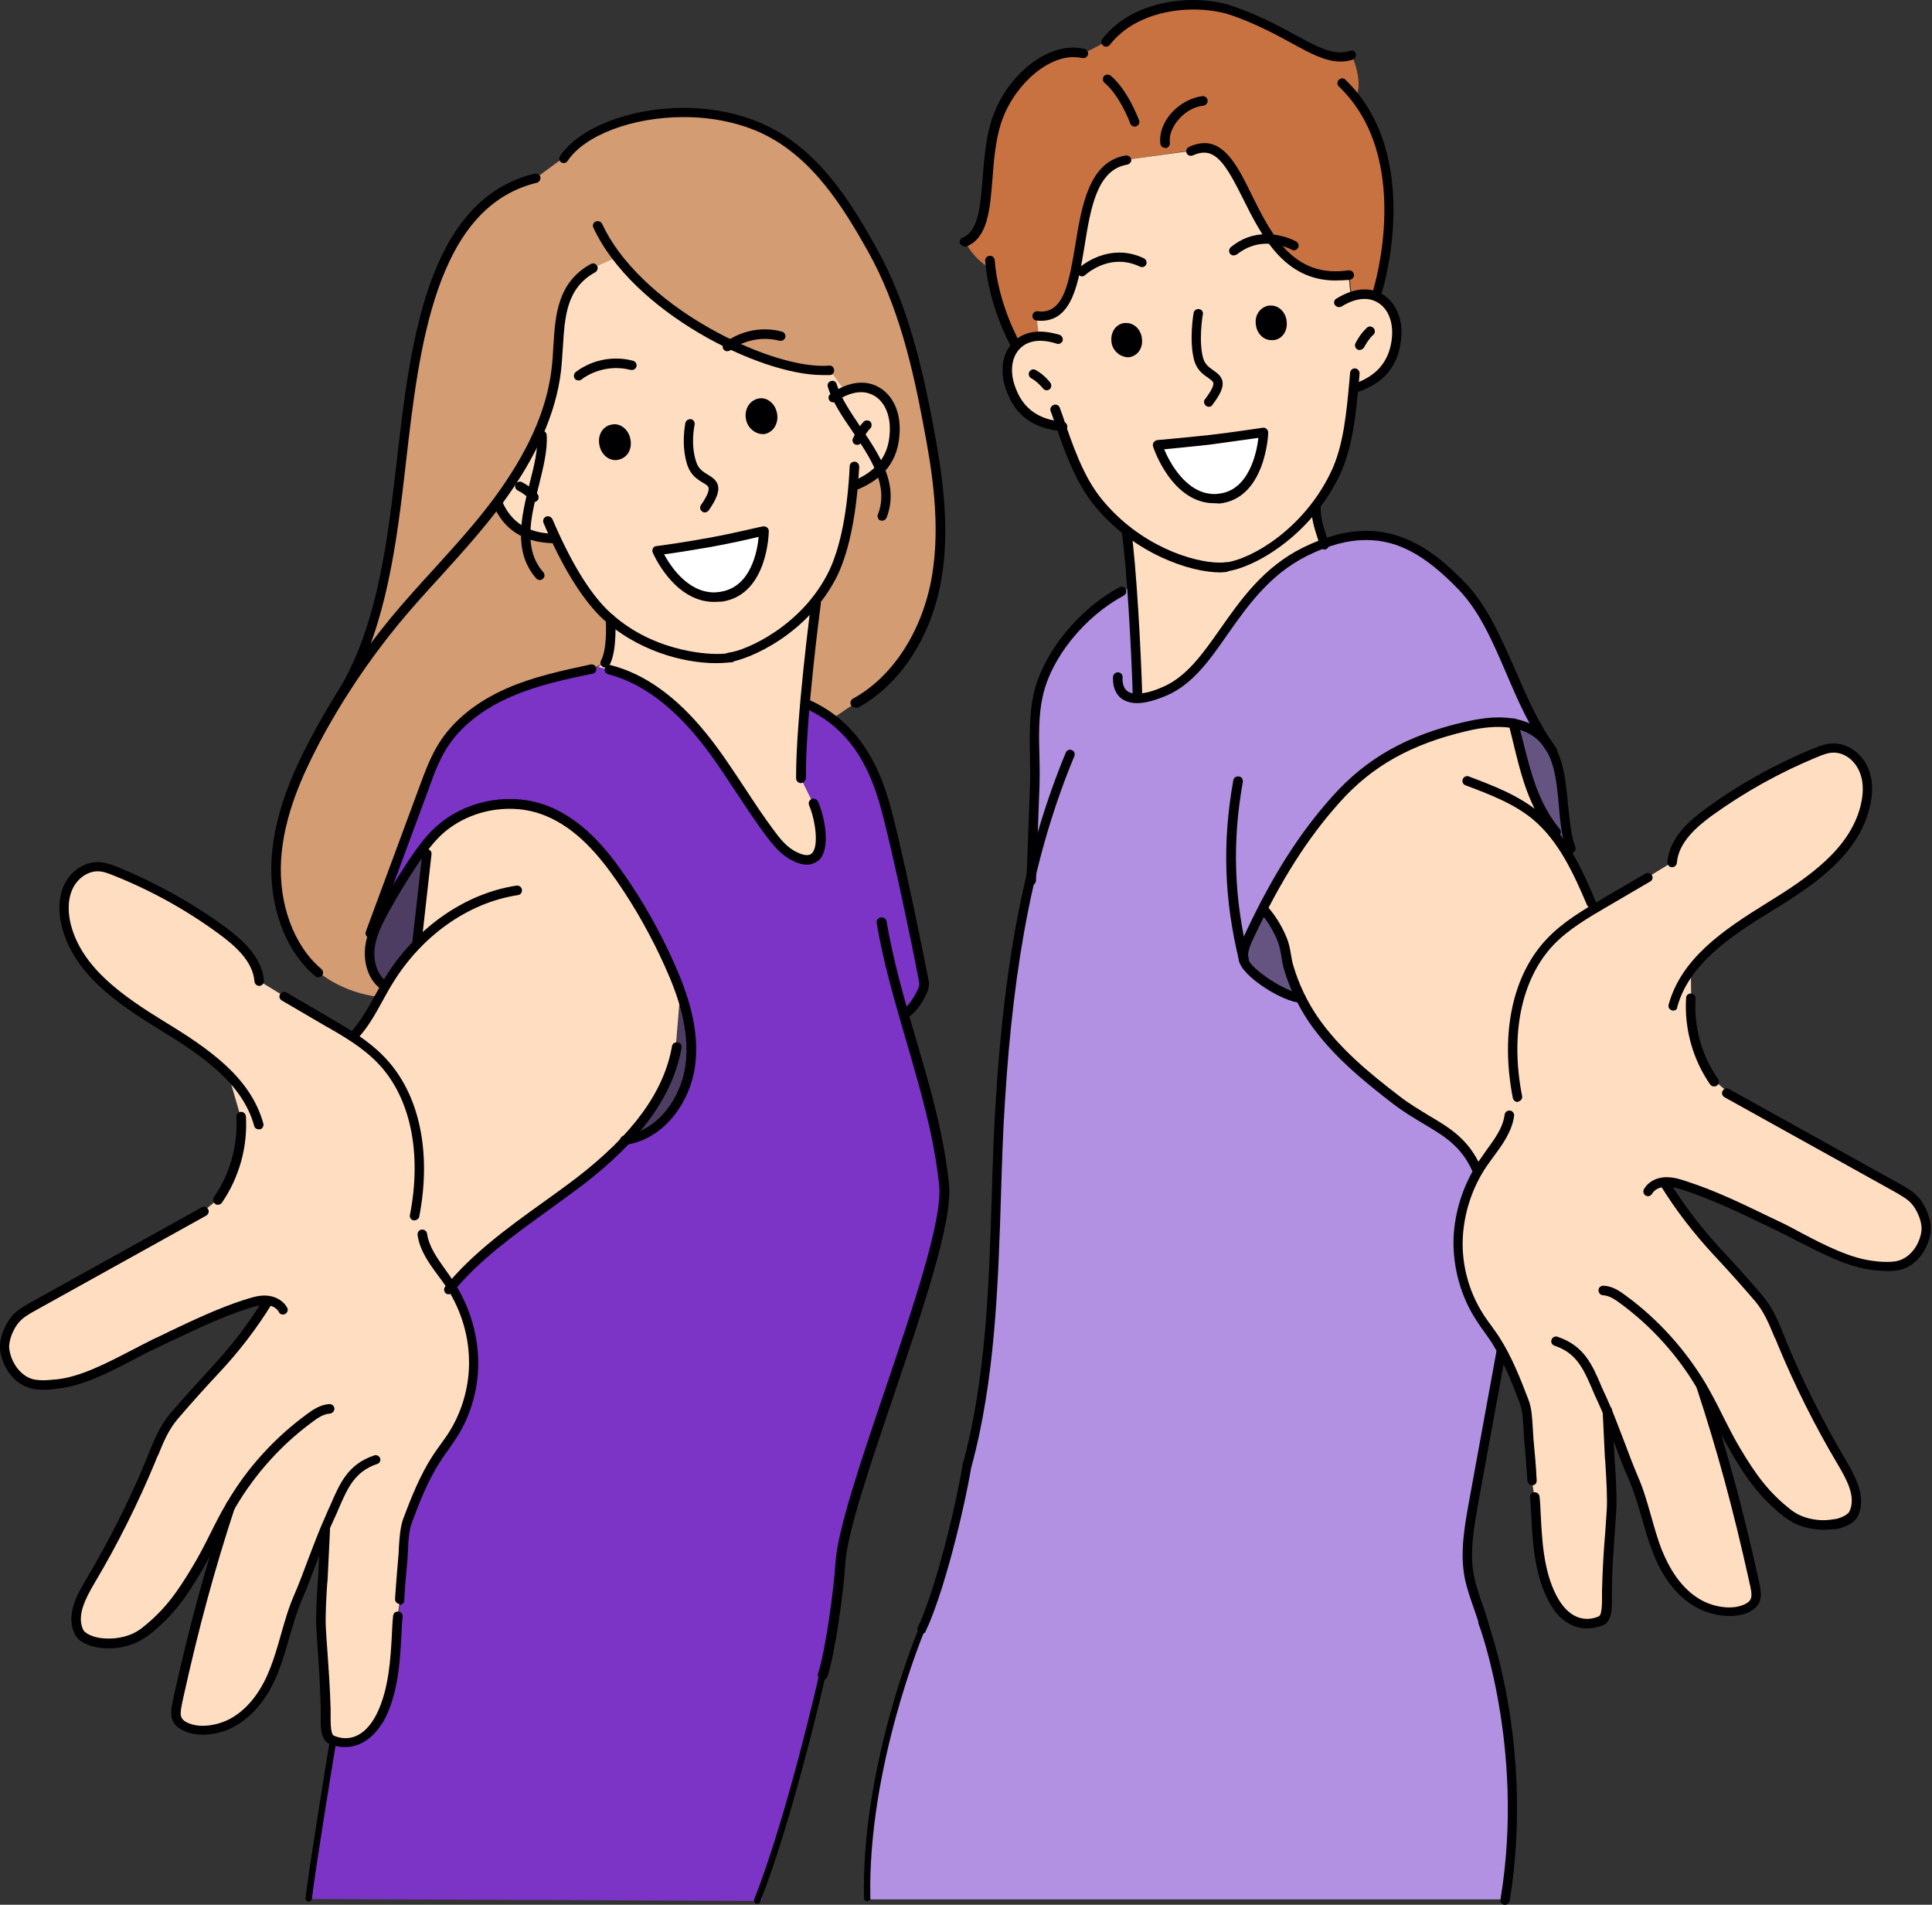 <?xml version="1.0" encoding="utf-8"?>
<!-- Generator: Adobe Illustrator 26.5.0, SVG Export Plug-In . SVG Version: 6.00 Build 0)  -->
<svg version="1.1" id="圖層_1" xmlns="http://www.w3.org/2000/svg" xmlns:xlink="http://www.w3.org/1999/xlink" x="0px" y="0px"
	 viewBox="0 0 608.9 600.3" style="enable-background:new 0 0 608.9 600.3;" xml:space="preserve">
<rect x="0" y="0" width="608.9" height="600.3" fill="#333333" stroke="none"/>
<style type="text/css">
	.st0{fill:#D39C72;}
	.st1{fill:#C97241;}
	.st2{fill:#4D3D63;}
	.st3{fill:#FFFFFF;}
	.st4{fill:#655482;}
	.st5{fill:#FFDDC1;}
	.st6{fill:#B291E2;}
	.st7{fill:#7B34C6;}
	.st8{fill:#000002;}
	.st9{fill-rule:evenodd;clip-rule:evenodd;fill:#000002;}
</style>
<g>
	<g>
		<g id="XMLID_00000155130704861324533210000004002476319962294182_">
			<g>
				<g>
					<path class="st0" d="M116.8,293.7l0.9,0.3c-0.5,1.5-0.9,3-1.1,4.6c-0.5,4.2,0.6,8.8,3.8,11.5l1.2,0.5c-0.7,1.2-1.4,2.4-2,3.6
						c-11.8-1.3-19.2-7.8-19.2-7.8c-9.8-8.2-14-22.6-13.2-35.8c0.8-13.2,6-25.5,11.9-36.8c2.5-4.8,5.2-9.5,8-14
						c0.2-0.4,0.5-0.8,0.7-1.2c5-8,10.5-15.6,16.5-22.8c10.5-12.7,22.3-24.1,32.2-37.4l0.4,0.3c3.9,8.8,11.1,10.8,17.4,11l0.7-0.3
						c3.8,8.2,9.1,17.6,15.2,23.8c0.7,0.7,1.4,1.3,2.1,1.9l0,0c0,0,0.7,9.5-1.7,13.8l-2.5,1.1l-1.6,0.8c-8.9,1.9-17.8,3.8-26.1,7.4
						c-8.3,3.6-16.1,9.1-20.9,16.8c-2.4,3.9-4.1,8.3-5.7,12.6C128.2,263,122.5,278.3,116.8,293.7z"/>
				</g>
				<g>
					<path class="st1" d="M427.1,30.7c18.8,23.9,7.2,60.7,7.2,60.7l-1.2,1.8c-2-0.7-4.5-0.6-7.1,0.2l-0.7-7
						c-11.9,1.8-19.2-3.8-24.6-11.3c-9.7-13.6-12.8-33.6-25.3-27.7l-20.4,3c-20.9,3.4-8.6,51.2-28,49.2l0.7,6.4
						c-3,0.1-5.4,1.1-7.1,2.7l-0.7-0.5c0,0-6-10.7-7.6-23.6c-5.1-2.4-8.2-8.4-8.2-8.4c9.3-3.9,5.5-22.3,9.7-36.9s17.7-25,27.8-22.5
						l7.1-3.7c9.8-12.5,29.2-13.5,39.6-9.8c19.6,6.8,28.1,17.1,37.8,14C426,17.4,430.1,26.6,427.1,30.7z"/>
				</g>
				<g>
					<path class="st0" d="M175.2,116.8c-1.9,15.2-9.7,29.3-18.3,41c-0.2,0.2-0.3,0.4-0.5,0.6c-9.9,13.3-21.7,24.7-32.2,37.4
						c-5.9,7.2-11.4,14.8-16.5,22.8c11.9-19.6,15.4-44.4,18.2-68.4c4.4-37.7,8.3-85.8,43-94.1l8.7-6.4c8.8-13.4,40.8-19.7,63-9.2
						c16,7.6,25.8,23,34.2,38c9.4,16.9,14,36.1,17.6,55c3,16,5.4,32.4,2.7,48.5c-2.7,16-11.3,31.8-25.6,39.6l-7.3,5
						c-2.3-1.7-4.8-3.2-7.7-4.5l-0.9-0.1c1.4-16.1,3.5-31.9,3.5-31.9l-0.4-0.3c2.3-2.8,4.3-5.9,6-9.4c3.7-7.9,5.4-18.4,6.2-27.5h0.5
						c5.8-2.3,11.9-6.7,12.5-16.3c0.9-10.1-6.2-17.5-15.8-13.4l-4.8-6.6c-7.6,0.7-19.2-2.4-31.2-8.1c-13.3-6.4-26.9-16-35.7-27.4
						l-7.7,3.4C174.6,91.3,176.7,104.4,175.2,116.8z"/>
				</g>
				<g>
					<path class="st2" d="M134.7,265.7v3.3c-1.1,9.5-2.1,19-3.2,28.5c-3.5,3.6-6.6,7.6-9.2,12c-0.2,0.4-0.5,0.8-0.7,1.2l-1.2-0.5
						c-3.2-2.7-4.3-7.4-3.8-11.5c0.2-1.6,0.6-3.1,1.1-4.6c0.9-2.5,2.1-4.8,3.4-7.2c2.8-5.2,5.9-10.2,9.2-15.1
						C131.7,269.7,133.1,267.6,134.7,265.7z"/>
				</g>
				<g>
					<path class="st2" d="M214.6,313.2c2.6,7.5,4,15.3,2.9,23.1c-1.6,10.9-9.5,21.5-20.4,23.1c7.9-8.4,14.1-18.2,16.1-29.4
						L214.6,313.2z"/>
				</g>
				<g>
					<path class="st3" d="M223.7,170.9c8.6-1.5,17.1-3.7,17.1-3.7c0,0.1,0,18.7-13.4,20.7s-20.3-14.5-20.3-14.5
						S215.1,172.5,223.7,170.9z"/>
				</g>
				<g>
					<path class="st3" d="M398.2,136.3c0,0-0.8,19.6-14.2,20.8c-13.4,1.3-19.3-16.8-19.3-16.8s8.1-0.7,16.4-1.6
						C389.5,137.6,398.2,136.3,398.2,136.3z"/>
				</g>
				<g>
					<path class="st4" d="M409.9,314.5L409.9,314.5c-4.6,0-17.6-8.1-18.1-12.2c-0.3-2.6,0.9-5.2,2-7.5c1.3-2.7,2.6-5.4,3.9-8
						l0.8,0.4c2.3,2.7,4.1,5.8,5.5,9.1c1.2,3,1.2,5.9,2.1,9C407.2,308.4,408.4,311.5,409.9,314.5z"/>
				</g>
				<g>
					<path class="st4" d="M495.1,267.5l-1.7,0.5c-1.2-1.8-2.4-3.6-3.7-5.2l0.5-0.5c-8.4-10.2-10.2-22.6-13.4-34.4
						c3.4,0.6,6.5,1.8,9.1,4.2c0.3,0.3,0.6,0.6,0.8,0.9c0.8,1.2,1.6,2.5,2.5,3.6C493.6,245.4,491.9,258.5,495.1,267.5z"/>
				</g>
				<g>
					<path class="st5" d="M142.4,405.2c4.3,6.8,6.8,14.7,7.1,22.8c0.3,8.5-2,17-6.5,24.1c-1.7,2.7-3.7,5.2-5.4,7.9
						c-3.7,5.8-6.5,12.8-8.9,19.1c-1.3,3.6-1.2,8.4-1.6,12.2c-0.4,4.2-0.8,8.5-1,12.7l-0.8,5.3c-0.5,4.4-0.4,11.5-1.5,18.7
						c-0.7,4.3-1.8,8.7-3.8,12.7c-5.3,10.6-13,8.6-15.4,7.5c-2.5-1.1-1.8-7.1-1.8-9.6c-0.2-9.8-0.8-15.6-1.5-25.4
						c-0.3-4.1,0.3-12.5,0.5-16.7c0.3-4.8,0.5-9.6,0.8-14.4c-2.9,6.9-5.2,14.1-8.3,21c-3.3,7.5-4.6,15.5-7.6,23.2
						c-2.7,6.7-7,13.1-13.3,16.5c-4,2.1-9.9,3.3-14.3,1.5c-4.6-1.9-3.7-4.9-2.7-9.6c4.8-21.5,9.6-39.6,16.5-60.5
						C69,480.8,66,487.9,62,494.5c-4.6,7.7-8.8,13.9-16.4,19.8c-7.6,5.9-19,3.8-20.8-0.1c-2.4-5.2,0.8-11.1,3.7-16
						c7.2-12.1,13.5-24.7,18.9-37.7c2.2-5.3,3.7-10,7.5-14.3c4.3-4.9,8.5-9.7,13-14.5c6.2-6.6,11.7-13.9,16.5-21.6v-0.4
						c-0.2,0-0.3,0-0.5,0c-2.2-0.1-4.3,0.6-6.4,1.3c-9.8,3.2-19.1,8-28.5,12.3c-9.3,4.3-20.4,11.6-30.7,12.7c-2.7,0.3-5.4,0.6-8-0.1
						c-4.9-1.2-8.3-6.3-8.8-11.1c-0.3-3,1.5-7.1,3.4-9.3c1.5-1.7,3.5-2.8,5.4-3.9c18-10,36-20,54-30l4.2-3.5
						c5.3-7.6,7.9-17,7.3-26.3L72,338.7c-6-6.2-13.7-11.1-21.1-15.6c-12.7-7.8-26.5-17-30.1-31.5c-1-3.9-1.1-8.3,0.6-12
						s5.4-6.6,9.5-6.5c2,0.1,3.8,0.8,5.6,1.5c11.8,4.8,23.1,11.1,33.4,18.6c5.5,4,11.2,9.2,11.7,15.9l7.7,4.7
						c4.5,2.6,9,5.3,13.5,7.9c2.8,1.6,5.5,3.2,8.2,5l0.4-0.6c3.3-3.5,5.6-7.8,7.9-12c0.7-1.2,1.3-2.4,2-3.6c0.2-0.4,0.5-0.8,0.7-1.2
						c2.6-4.3,5.7-8.3,9.2-12c1.1-9.5,2.1-19,3.2-28.5v-3.3c0.9-1.1,1.9-2.2,2.9-3.2c9-8.7,23.1-11.5,34.7-6.9
						c10,3.9,17.4,12.5,23.5,21.3c5.9,8.6,11,17.7,15.3,27.2c1.3,2.9,2.6,6,3.6,9.1l-1.4,16.8c-1.9,11.3-8.1,21-16.1,29.4
						c-4.5,4.8-9.5,9.1-14.6,13C168.8,382.9,153.5,392,142.4,405.2z"/>
				</g>
				<g>
					<path class="st5" d="M465.9,368.7l-0.5-0.3c-5.3-11.9-14.9-13.6-25.2-21.6c-9.7-7.5-19.5-15.5-26.5-25.8
						c-1.4-2.1-2.7-4.3-3.8-6.6c-1.5-3-2.7-6.1-3.7-9.4c-0.9-3.1-0.9-6-2.1-9c-1.3-3.3-3.2-6.3-5.5-9.1l-0.8-0.4
						c6.4-12.5,13.7-24.1,23.2-34.7c11.2-12.6,24.4-19.2,41-23.1c4.8-1.1,10-1.8,14.8-1c3.2,11.8,5,24.1,13.4,34.4l-0.5,0.5
						c1.3,1.7,2.6,3.4,3.7,5.2c3.3,5.2,5.8,11,8.2,16.7l1,1.7c1.1-0.7,2.2-1.3,3.3-1.9c4.5-2.6,9-5.3,13.5-7.9l7.7-4.7
						c0.5-6.8,6.2-11.9,11.7-16c10.3-7.5,21.6-13.8,33.4-18.6c1.8-0.7,3.7-1.5,5.7-1.5c4.1-0.1,7.8,2.8,9.5,6.5s1.5,8,0.6,12
						c-3.6,14.4-17.4,23.7-30.1,31.5c-9.1,5.6-18.8,11.8-25,20.2l0.1,8.5c-0.6,9.3,2,18.7,7.3,26.3l4.2,3.5c18,10,36,20,54,30.1
						c1.9,1.1,3.9,2.2,5.4,3.8c2,2.2,3.7,6.4,3.4,9.3c-0.4,4.9-3.8,9.9-8.8,11.1c-2.6,0.6-5.4,0.4-8,0.1
						c-10.2-1.1-21.4-8.4-30.7-12.7c-9.3-4.4-18.7-9.2-28.5-12.3c-2.1-0.7-4.2-1.4-6.4-1.3c-0.2,0-0.3,0-0.5,0v0.4
						c4.8,7.7,10.3,15,16.5,21.6c4.4,4.8,8.7,9.5,13,14.5c3.7,4.3,5.3,9,7.5,14.3c5.4,13,11.7,25.6,18.9,37.7
						c2.9,4.9,6.1,10.8,3.7,16c-1.8,3.8-13.2,6-20.8,0.1s-11.8-12.1-16.4-19.8c-3.9-6.6-7-13.7-10.9-20.3
						c6.9,20.9,11.7,39,16.5,60.5c1,4.7,1.9,7.7-2.7,9.6c-4.3,1.8-10.3,0.7-14.3-1.5c-6.4-3.4-10.7-9.8-13.3-16.5
						c-3-7.7-4.3-15.7-7.6-23.2c-3-6.9-5.4-14.1-8.3-21c0.3,4.8,0.5,9.6,0.8,14.4c0.2,4.2,0.8,12.6,0.6,16.7
						c-0.6,9.8-1.2,15.6-1.5,25.4c-0.1,2.5,0.6,8.5-1.8,9.6c-2.5,1.1-10.1,3.1-15.4-7.5s-4.5-24.4-5.3-31.4l-0.8-5.3
						c-0.3-4.2-0.6-8.5-1-12.7c-0.4-3.8-0.2-8.6-1.6-12.2c-2-5.3-4.3-11-7.1-16.1c-0.6-1-1.2-2.1-1.8-3c-1.7-2.7-3.7-5.2-5.5-7.9
						c-4.5-7.2-6.8-15.7-6.5-24.1C459.6,382.9,461.9,375.3,465.9,368.7z"/>
				</g>
				<g>
					<path class="st5" d="M386.3,178.8c6.9-0.8,19.2-7.3,28.3-19.2l0.2,0.1c0.1,3.4,0.3,4.7,2.5,11.6c-2,0.7-4,1.6-6.1,2.6
						c-22.8,11.3-27.5,36.7-44,43.8c-3.8,1.7-6.7,2.3-8.8,2.3v-1c-0.2-8.4-0.9-22.1-1.7-33.9c-0.5-7.3-1.1-13.9-1.8-18.1
						C366.4,176.1,379.4,179.5,386.3,178.8z"/>
				</g>
				<g>
					<path class="st5" d="M190.7,208.9c2.4-4.3,1.7-13.8,1.7-13.8l0,0c13.9,11.9,31.9,13.2,37.9,12c5.2-0.8,17.5-6.2,26.5-17.3
						l0.4,0.3c0,0-2.1,15.8-3.5,31.9c-0.7,8.4-1.3,17-1.2,23.4l3.9,7.9c2.6,5.7,5.3,22-5.8,16.8c-3.3-1.5-5.6-4.4-7.8-7.3
						c-7.4-9.9-13.4-20.7-21.1-30.3c-7.7-9.6-17.5-18.1-29.5-21.2l-3.8-1.1L190.7,208.9z"/>
				</g>
				<g>
					<path class="st5" d="M156.9,157.7c8.6-11.7,16.4-25.7,18.3-41c1.5-12.3-0.6-25.5,11.6-32.3l7.7-3.4c8.8,11.4,22.4,21,35.7,27.4
						c11.9,5.7,23.6,8.8,31.2,8.1l4.8,6.6c9.6-4.1,16.6,3.3,15.8,13.4c-0.6,9.6-6.7,14-12.5,16.3H269c-0.8,9-2.5,19.6-6.2,27.5
						c-1.7,3.5-3.8,6.7-6,9.4c-9,11.1-21.4,16.5-26.5,17.3c-5.9,1.2-24-0.1-37.9-12c-0.7-0.6-1.4-1.3-2.1-1.9
						c-6.2-6.2-11.4-15.5-15.2-23.8l-0.7,0.3c-6.3-0.2-13.5-2.2-17.4-11l-0.4-0.3C156.6,158.2,156.8,158,156.9,157.7z M240.7,167.3
						c0,0-8.5,2.1-17.1,3.7c-8.6,1.5-16.6,2.6-16.6,2.6s6.9,16.5,20.3,14.5C240.7,186,240.7,167.4,240.7,167.3z"/>
				</g>
				<g>
					<path class="st5" d="M433,93.3c5,1.6,7.9,7.4,6.9,14.1c-1.1,9.2-7.2,13.1-13,15h-0.4c-0.8,9.3-2,19.2-5.8,27.1
						c-1.8,3.7-3.9,7-6.2,10c-9.1,11.9-21.4,18.4-28.3,19.2c-6.9,0.7-19.9-2.7-31.4-11.7c-3.1-2.4-6-5.3-8.8-8.6
						c-5.4-6.6-8.8-15.6-11.8-24.1c-5.9-0.6-12.6-3-15.7-11.5c-2.2-5.5-1.4-11,1.8-14.1c1.7-1.7,4.1-2.7,7.1-2.7l-0.7-6.4
						c19.4,2.1,7.1-45.7,28-49.2l20.4-2.8c12.5-5.9,15.6,14.1,25.3,27.7c5.3,7.5,12.6,13,24.6,11.3l0.7,7
						C428.6,92.6,431,92.6,433,93.3z M384,157.1c13.3-1.3,14.2-20.8,14.2-20.8s-8.6,1.3-17,2.3s-16.4,1.6-16.4,1.6
						S370.7,158.4,384,157.1z"/>
				</g>
				<path class="st6" d="M460.6,184.7c-11.4-11.8-24-20.4-43.3-13.4c-2,0.7-4,1.6-6.1,2.6c-22.8,11.3-27.5,36.7-44,43.8
					c-3.8,1.7-6.7,2.3-8.8,2.3v-1c-0.2-8.4-0.9-22.1-1.7-33.9l-3.2,1.2c-11.9,6.4-23.4,19.4-26.4,32.9c-1.9,8.9-0.7,19.6-1.1,28.7
					c-0.4,9.5-0.7,19-1,28.5c-5.5,23.3-8.2,47.2-9.7,71.1c-2.2,36.1-2.8,71.6-5.2,88.3c-2.2,15.3-6.6,36.8-7.8,41.1
					c-4.9,17.3-6.3,25.3-11.9,37.1c-0.2,0.4-0.4,0.9-0.6,1.3l-0.9,0.5c0,0-20.8,62.3-14.5,82.8h200.8c0,0,6.3-45.2-8.5-91
					c-0.6-1.8-1.3-3.6-2.2-5.2c-0.6-1.8-1.1-3.6-1.5-5.5c-1.4-7.6-0.1-15.3,1.3-22.9c2.9-16.1,5.9-32.1,8.8-48.2l0.1-0.1
					c-0.6-1-1.2-2.1-1.8-3c-1.7-2.7-3.7-5.2-5.5-7.9c-4.5-7.2-6.8-15.7-6.5-24.1c0.2-7.7,2.5-15.3,6.5-21.8l-0.5-0.3
					c-5.3-11.9-14.9-13.6-25.2-21.6c-9.7-7.5-19.5-15.5-26.5-25.8c-1.4-2.1-2.7-4.3-3.8-6.6l0,0c-4.6,0-17.6-8.1-18-12.3
					c-0.3-2.6,0.9-5.2,2-7.5c1.3-2.7,2.6-5.4,3.9-8c6.4-12.5,13.7-24.1,23.2-34.7c11.2-12.6,24.4-19.2,41-23.1
					c4.8-1.1,10-1.8,14.8-1c3.4,0.6,6.5,1.8,9.1,4.2c0.3,0.3,0.6,0.6,0.8,0.9C476.2,216.7,472.3,196.7,460.6,184.7z"/>
			</g>
		</g>
		<path class="st7" d="M297.5,373.4c-1.9-18.5-7.6-36-12.7-53.8l0.5-0.1c0,0,2.9-1.3,5.6-7.5c0.3-0.8,0.5-1.6,0.3-2.5
			c-1.1-6.4-8.9-44.7-12.7-57.4c-3-10-7.8-19.2-16.3-25.6c-2.3-1.7-4.8-3.2-7.7-4.5l-0.9-0.1c-0.7,8.4-1.3,17-1.2,23.4l3.9,7.9
			c2.6,5.7,5.3,22-5.8,16.8c-3.3-1.5-5.6-4.4-7.8-7.3c-7.4-9.9-13.4-20.7-21.1-30.3c-7.7-9.6-17.5-18.1-29.5-21.2l-3.8-1.1l-1.6,0.8
			c-8.9,1.9-17.8,3.8-26.1,7.4c-8.3,3.6-16.1,9.1-20.9,16.8c-2.4,3.9-4.1,8.3-5.7,12.6c-5.7,15.4-11.4,30.7-17.1,46.1l0.9,0.3
			c0.9-2.5,2.1-4.8,3.4-7.2c2.8-5.2,5.9-10.2,9.2-15.1c1.4-2.1,2.8-4.1,4.4-6c0.9-1.1,1.9-2.2,2.9-3.2c9-8.7,23.1-11.5,34.7-6.9
			c10,3.9,17.4,12.5,23.5,21.3c5.9,8.6,11,17.7,15.3,27.2c1.3,2.9,2.6,6,3.6,9.1c2.6,7.5,4,15.3,2.9,23.1
			c-1.6,10.9-9.5,21.5-20.4,23.1c-4.5,4.8-9.5,9.1-14.6,13c-13.7,10.6-29,19.6-40.1,32.8c4.3,6.8,6.8,14.7,7.1,22.8
			c0.3,8.5-2,17-6.5,24.1c-1.7,2.7-3.7,5.2-5.4,7.9c-3.7,5.8-6.5,12.8-8.9,19.1c-1.3,3.6-1.2,8.4-1.6,12.2c-0.4,4.2-0.8,8.5-1,12.7
			l-0.8,5.3c-0.4,3.5-0.4,8.5-0.9,14.1c-0.2,1.4-0.4,3-0.6,4.7c-2.3,26-18.8,21.3-18.8,21.3l-7.4,49l142.1,0.6l19.6-70.9l3.6-13
			c2.5-7.1,1.6-14.8,2-22.2C266,470.8,299.6,394,297.5,373.4z"/>
	</g>
	<path d="M238.7,600c-0.1,0-0.2,0-0.4-0.1c-0.5-0.2-0.8-0.8-0.6-1.3c10.5-26.6,20.3-70.1,20.4-70.5c0.1-0.5,0.7-0.9,1.2-0.8
		c0.5,0.1,0.9,0.7,0.8,1.2c-0.1,0.4-10,44.1-20.5,70.8C239.5,599.8,239.1,600,238.7,600z"/>
	<path d="M97.3,599.3C97.2,599.3,97.2,599.3,97.3,599.3c-0.7-0.1-1.1-0.6-1-1.1c0.8-7.7,7.3-47.6,7.6-49.3c0.1-0.5,0.6-0.9,1.2-0.8
		c0.5,0.1,0.9,0.6,0.8,1.2c-0.1,0.4-6.8,41.5-7.6,49.1C98.2,598.9,97.8,599.3,97.3,599.3z"/>
	<path d="M273.3,599.2c-0.5,0-1-0.4-1-1c-0.9-41.9,17.2-84.9,17.4-85.3c0.2-0.5,0.8-0.7,1.3-0.5s0.7,0.8,0.5,1.3
		c-0.2,0.4-18.1,43.1-17.2,84.5C274.3,598.8,273.8,599.2,273.3,599.2L273.3,599.2z"/>
	<path class="st8" d="M384.5,180.4c-9,0-26.9-5.6-39.5-21c-6.3-7.6-9.9-18.3-13.1-27.7l-0.8-2.2c-0.1-0.4-0.1-0.8,0.1-1.1
		c0.2-0.4,0.5-0.6,0.9-0.8c0.2-0.1,0.3-0.1,0.5-0.1c0.6,0,1.2,0.4,1.4,1l0.8,2.2c3.1,9.2,6.6,19.6,12.5,26.7
		c11.9,14.6,28.7,19.9,37,19.9c0.7,0,1.4,0,2-0.1c0.1,0,0.1,0,0.2,0c0.8,0,1.4,0.6,1.5,1.3c0,0.4-0.1,0.8-0.3,1.1
		c-0.2,0.3-0.6,0.5-1,0.6C386.1,180.3,385.3,180.4,384.5,180.4z"/>
	<path class="st8" d="M381,128.2c-0.3,0-0.6-0.1-0.9-0.3s-0.5-0.6-0.6-1s0-0.8,0.3-1.1c2.5-3.3,2.7-4.6,2.6-5.1s-0.6-0.9-1.6-1.6
		c-1.5-1-3.5-2.4-4.4-5.4c-1.7-6.1-0.3-14.7-0.2-15.1c0.1-0.7,0.7-1.2,1.5-1.2c0.1,0,0.2,0,0.2,0c0.8,0.1,1.4,0.9,1.2,1.7
		c-0.1,0.3-1.4,8.5,0.1,13.8c0.6,2,1.9,2.9,3.2,3.8c1.2,0.9,2.6,1.8,2.9,3.6c0.3,1.8-0.7,4-3.2,7.3C381.9,128,381.5,128.2,381,128.2
		z"/>
	<path class="st8" d="M382.7,158.6c-13.3,0-19.1-17.2-19.3-17.9c-0.1-0.4-0.1-0.9,0.2-1.3c0.3-0.4,0.7-0.6,1.1-0.7
		c0.1,0,8.1-0.7,16.4-1.6c7.9-0.9,16-2.2,16.9-2.3c0.1,0,0.2,0,0.2,0c0.4,0,0.7,0.1,1,0.4c0.3,0.3,0.5,0.7,0.5,1.2
		c0,0.8-1,20.9-15.5,22.3C383.7,158.6,383.2,158.6,382.7,158.6z M366.9,141.6c1.7,4,6.9,14.1,15.9,14.1l0,0c0.4,0,0.8,0,1.2-0.1
		c9.6-0.9,12.1-13,12.6-17.6c-2.9,0.4-9.2,1.3-15.1,2.1C375.5,140.8,369.6,141.3,366.9,141.6z"/>
	<path class="st8" d="M341,87.1c-0.4,0-0.8-0.2-1.1-0.5c-0.6-0.6-0.5-1.5,0.1-2.1c0.2-0.2,5.4-4.9,12.8-4.9c2.6,0,5.2,0.6,7.7,1.8
		c0.4,0.2,0.6,0.5,0.8,0.9c0.1,0.4,0.1,0.8-0.1,1.1c-0.2,0.5-0.8,0.8-1.3,0.8c-0.2,0-0.4-0.1-0.7-0.2c-2.1-1-4.3-1.5-6.5-1.5
		c-6.1,0-10.5,4-10.7,4.2C341.7,87,341.3,87.1,341,87.1z"/>
	<path class="st8" d="M358.5,220.6c-0.8,0-1.5-0.6-1.5-1.4c-0.4-14.1-1.9-41.3-3.5-51.8c-0.1-0.4,0-0.8,0.3-1.1
		c0.2-0.3,0.6-0.5,1-0.6c0.1,0,0.1,0,0.2,0c0.7,0,1.4,0.5,1.5,1.3c1.6,10.6,3.1,38,3.5,52.2c0,0.4-0.1,0.8-0.4,1.1
		S358.9,220.6,358.5,220.6L358.5,220.6z"/>
	<path class="st8" d="M417.5,173.2c-0.6,0-1.2-0.4-1.4-1c-2.4-7.2-2.7-8.8-2.8-12.5c0-0.8,0.6-1.5,1.4-1.5l0,0
		c0.9,0,1.5,0.6,1.5,1.4c0.1,3.2,0.2,4.5,2.6,11.6c0.3,0.8-0.2,1.6-0.9,1.9C417.8,173.2,417.7,173.2,417.5,173.2z"/>
	<path class="st9" d="M355.7,112.6c-2.7,0-5.1-2.1-5.4-4.8c-0.4-3.1,1.4-5.7,4.1-6c0.2,0,0.4,0,0.6,0c2.5,0,4.6,2.1,4.9,4.9
		C360.3,109.7,358.5,112.3,355.7,112.6C355.8,112.6,355.8,112.6,355.7,112.6L355.7,112.6z"/>
	<path class="st8" d="M334.7,135.9c-8.9-0.8-14.6-4.9-17.4-12.5c-2.3-5.8-1.6-11.7,1.8-15.4c2.2-2.3,5.1-3.5,8.7-3.5
		c1.9,0,4,0.4,6.1,1c0.8,0.3,1.2,1.1,1,1.9c-0.2,0.6-0.8,1-1.4,1c-0.2,0-0.3,0-0.5-0.1c-1.8-0.6-3.6-0.9-5.2-0.9
		c-2.7,0-4.9,0.9-6.5,2.6c-2.6,2.8-3.1,7.5-1.2,12.3c2.4,6.5,7.3,10,14.9,10.6c0.8,0.1,1.4,0.8,1.4,1.6c-0.1,0.8-0.7,1.4-1.5,1.4
		C334.8,135.9,334.7,135.9,334.7,135.9z"/>
	<path class="st8" d="M329.9,123c-0.5,0-0.9-0.2-1.2-0.6c0,0-1.7-2.1-3.7-3.2c-0.7-0.4-1-1.3-0.6-2c0.3-0.5,0.8-0.8,1.3-0.8
		c0.2,0,0.5,0.1,0.7,0.2c2.6,1.4,4.6,3.9,4.6,4c0.5,0.6,0.4,1.6-0.2,2.1C330.5,122.9,330.2,123,329.9,123z"/>
	<path class="st9" d="M400.7,107.2c-2.5,0-4.6-2.1-4.9-4.9c-0.2-1.5,0.1-2.9,0.9-4s1.9-1.8,3.3-2c0.2,0,0.4,0,0.6,0
		c2.5,0,4.6,2.1,4.9,4.9c0.4,3.1-1.4,5.7-4.1,6C401.1,107.2,400.9,107.2,400.7,107.2z"/>
	<path class="st8" d="M427,123.9c-0.6,0-1.2-0.4-1.4-1c-0.1-0.4-0.1-0.8,0.1-1.1c0.2-0.4,0.5-0.6,0.9-0.8c7.2-2.4,11.1-7,12-13.8
		c0.7-5.1-0.8-9.5-4.1-11.7c-1.3-0.8-2.8-1.3-4.4-1.3c-2.3,0-4.7,0.8-7.3,2.4c-0.2,0.1-0.5,0.2-0.8,0.2c-0.5,0-1-0.3-1.3-0.7
		c-0.2-0.3-0.3-0.7-0.2-1.1c0.1-0.4,0.3-0.7,0.7-0.9c3.1-1.9,6.1-2.9,8.9-2.9c2.2,0,4.2,0.6,6,1.8c4.2,2.8,6.3,8.3,5.4,14.5
		c-1,8.1-5.5,13.4-14,16.2C427.3,123.9,427.1,123.9,427,123.9z"/>
	<path class="st8" d="M428.5,110.3c-0.2,0-0.4,0-0.6-0.1c-0.7-0.4-1.1-1.2-0.7-2c0.1-0.3,1.5-3,3.6-4.9c0.3-0.3,0.6-0.4,1-0.4
		s0.8,0.2,1.1,0.5c0.3,0.3,0.4,0.7,0.4,1.1s-0.2,0.8-0.5,1c-1.7,1.6-2.9,4-2.9,4C429.6,109.9,429.1,110.3,428.5,110.3z"/>
	<path class="st8" d="M388.8,80.5c-0.4,0-0.9-0.2-1.1-0.5c-0.5-0.6-0.4-1.6,0.2-2.1c3.3-2.7,7-4.1,11.2-4.1c5.4,0,9.4,2.3,9.4,2.3
		c0.7,0.4,1,1.3,0.6,2c-0.3,0.5-0.8,0.8-1.3,0.8c-0.3,0-0.5-0.1-0.7-0.2c-0.1-0.1-3.5-1.9-7.9-1.9c-3.5,0-6.6,1.2-9.4,3.4
		C389.5,80.3,389.2,80.5,388.8,80.5z"/>
	<path class="st8" d="M386.3,180.3c-0.8,0-1.4-0.6-1.5-1.3c0-0.4,0.1-0.8,0.3-1.1c0.2-0.3,0.6-0.5,1-0.6c8.4-1,24.8-10.7,33.3-28.4
		c4.1-8.4,5-19.3,5.9-29l0.2-2.4c0.1-0.8,0.7-1.4,1.5-1.4h0.1c0.8,0.1,1.4,0.8,1.4,1.6l-0.2,2.3c-0.9,9.9-1.9,21.1-6.2,30
		c-9,18.7-26.6,29-35.7,30.1C386.4,180.3,386.4,180.3,386.3,180.3z"/>
	<path class="st8" d="M304,77.7c-0.6,0-1.1-0.4-1.4-0.9c-0.2-0.4-0.2-0.8,0-1.1c0.1-0.4,0.4-0.7,0.8-0.8c5-2.1,5.6-9.9,6.3-18.9
		c0.5-5.7,0.9-11.6,2.5-17.1c3.8-13.2,15.4-23.9,26-23.9c1.2,0,2.5,0.2,3.6,0.4c0.4,0.1,0.7,0.3,0.9,0.7c0.2,0.3,0.3,0.7,0.2,1.1
		c-0.2,0.7-0.8,1.1-1.4,1.1c-0.1,0-0.3,0-0.4,0c-0.9-0.2-1.9-0.3-2.8-0.3c-9.1,0-19.7,10-23.1,21.8c-1.5,5.2-2,11-2.4,16.5
		c-0.8,10-1.5,18.6-8.2,21.4C304.4,77.7,304.2,77.7,304,77.7z"/>
	<path class="st8" d="M319.8,109.7c-0.5,0-1-0.3-1.3-0.8s-6.9-12.5-8-26.7c-0.1-0.8,0.6-1.5,1.4-1.6h0.1c0.8,0,1.4,0.6,1.5,1.4
		c1,13.5,7.6,25.3,7.6,25.4c0.2,0.3,0.2,0.7,0.1,1.1s-0.4,0.7-0.7,0.9C320.3,109.7,320.1,109.7,319.8,109.7z"/>
	<path class="st8" d="M328.1,101.1c-0.4,0-0.9,0-1.4-0.1c-0.4,0-0.8-0.2-1-0.5s-0.4-0.7-0.3-1.1c0.1-0.8,0.7-1.3,1.5-1.3
		c0.1,0,0.1,0,0.2,0c0.3,0,0.7,0.1,1,0.1c7.4,0,8.9-9.8,10.8-21c2-12.3,4.3-26.3,15.9-28.2c0.1,0,0.2,0,0.2,0c0.7,0,1.4,0.5,1.5,1.2
		c0.1,0.4,0,0.8-0.3,1.1c-0.2,0.3-0.6,0.5-1,0.6c-9.5,1.6-11.5,13.8-13.4,25.7C339.9,89.1,338,101.1,328.1,101.1z"/>
	<path class="st8" d="M420.9,88.4c-16.3,0-23.4-14.3-29.1-25.7c-4.4-8.8-7.6-14.6-12.3-14.6c-1.1,0-2.3,0.3-3.6,0.9
		c-0.2,0.1-0.4,0.1-0.6,0.1c-0.6,0-1.1-0.3-1.3-0.8c-0.4-0.7,0-1.6,0.7-2c1.7-0.8,3.4-1.2,4.9-1.2c6.8,0,10.8,7.9,14.9,16.3
		c5.6,11.3,11.9,24.1,26.4,24.1c1.3,0,2.7-0.1,4.1-0.3c0.1,0,0.1,0,0.2,0c0.7,0,1.4,0.5,1.5,1.3c0.1,0.4,0,0.8-0.3,1.1
		c-0.2,0.3-0.6,0.5-1,0.6C423.9,88.3,422.3,88.4,420.9,88.4z"/>
	<path class="st8" d="M434.3,92.9c-0.2,0-0.3,0-0.4-0.1c-0.4-0.1-0.7-0.4-0.9-0.7c-0.2-0.4-0.2-0.8-0.1-1.1
		c0.1-0.4,12.6-41.2-10.9-63.7c-0.3-0.3-0.5-0.6-0.5-1s0.1-0.8,0.4-1.1c0.3-0.3,0.7-0.5,1.1-0.5s0.8,0.1,1,0.4
		c24.8,23.8,11.8,66.3,11.6,66.7C435.5,92.5,434.9,92.9,434.3,92.9z"/>
	<path class="st8" d="M357.6,39.9c-0.6,0-1.2-0.4-1.4-1c0-0.1-3.2-8.7-8.1-12.8c-0.3-0.3-0.5-0.6-0.5-1s0.1-0.8,0.3-1.1
		c0.3-0.3,0.7-0.5,1.1-0.5c0.3,0,0.7,0.1,1,0.3c5.5,4.6,8.8,13.7,9,14.1c0.3,0.8-0.1,1.6-0.9,1.9C358,39.9,357.8,39.9,357.6,39.9z"
		/>
	<path class="st8" d="M367.2,46.6c-0.8,0-1.4-0.6-1.5-1.3c-0.4-3.2,0.9-6.8,3.5-9.7s6.1-4.8,9.7-5.3c0.1,0,0.1,0,0.2,0
		c0.8,0,1.4,0.6,1.5,1.3c0.1,0.8-0.5,1.6-1.3,1.7c-2.9,0.3-5.7,1.9-7.8,4.3c-2,2.3-3.1,5-2.8,7.4c0.1,0.8-0.5,1.6-1.3,1.7
		C367.3,46.6,367.3,46.6,367.2,46.6z"/>
	<path class="st8" d="M422.5,19.4c-4.8,0-9.6-2.6-15.6-5.9c-5-2.7-11.2-6.1-19.1-8.8C384.5,3.6,380.3,3,376,3
		c-5.2,0-18.3,1.1-26.2,11.1c-0.3,0.4-0.7,0.6-1.2,0.6c-0.3,0-0.7-0.1-0.9-0.3c-0.6-0.5-0.8-1.4-0.3-2.1C356.1,1.2,370.3,0,376,0
		c4.6,0,9.2,0.7,12.7,2c8.1,2.8,14.4,6.2,19.5,9c5.9,3.2,10.1,5.5,14.2,5.5c1.1,0,2.1-0.2,3.1-0.5c0.1,0,0.3-0.1,0.4-0.1
		c0.7,0,1.2,0.4,1.4,1c0.2,0.8-0.2,1.6-1,1.9C425.2,19.2,423.8,19.4,422.5,19.4z"/>
	<path class="st8" d="M409.9,316c-5.1,0-18.9-8.3-19.5-13.6c-0.4-3.1,1-6,2.1-8.3c8.6-18.3,17.1-31.6,27.4-43.1
		c10.8-12.1,23.6-19.3,41.8-23.5c3.9-0.9,7.4-1.4,10.6-1.4c6.1,0,11,1.7,14.5,5c5.8,5.4,6.6,14.1,7.4,22.5c0.5,4.9,0.9,9.6,2.3,13.4
		c0.1,0.4,0.1,0.8-0.1,1.1c-0.2,0.4-0.5,0.6-0.8,0.8c-0.2,0.1-0.3,0.1-0.5,0.1c-0.6,0-1.2-0.4-1.4-1c-1.5-4.2-2-9.2-2.4-14.1
		c-0.7-7.9-1.5-16-6.5-20.6c-3-2.8-7.2-4.2-12.5-4.2c-3,0-6.3,0.4-10,1.3c-17.5,4.1-29.9,11-40.2,22.6
		c-10.1,11.3-18.4,24.4-26.9,42.4c-1.2,2.5-2.1,4.6-1.8,6.7c0.4,3.1,12.3,10.9,16.6,10.9c0.8,0,1.5,0.7,1.5,1.5S410.7,316,409.9,316
		z"/>
	<path class="st8" d="M501.6,286.2c-0.6,0-1.1-0.4-1.4-0.9c-4.2-9.9-8.9-20.2-17-27c-6.1-5.1-13.9-8-21.3-10.8
		c-0.8-0.3-1.2-1.1-0.9-1.9c0.2-0.6,0.8-1,1.4-1c0.2,0,0.4,0,0.5,0.1c7.7,2.9,15.6,5.9,22.2,11.3c8.6,7.2,13.5,17.8,17.8,28.1
		c0.3,0.8,0,1.6-0.8,1.9C501.9,286.1,501.8,286.2,501.6,286.2z"/>
	<path class="st8" d="M465.4,369.9c-0.6,0-1.1-0.3-1.4-0.9c-3.5-7.8-8.9-11-15.3-14.8c-3-1.8-6.2-3.7-9.5-6.2
		c-9.6-7.4-19.6-15.5-26.8-26.1c-3.4-5.1-6-10.6-7.7-16.3c-0.4-1.3-0.6-2.6-0.8-3.9c-0.3-1.8-0.6-3.4-1.2-5c-1.3-3.2-3-6.1-5.2-8.7
		c-0.5-0.6-0.4-1.6,0.2-2.1c0.3-0.2,0.6-0.3,1-0.3s0.9,0.2,1.1,0.5c2.4,2.8,4.3,6,5.7,9.4c0.8,1.9,1.1,3.7,1.4,5.5
		c0.2,1.2,0.4,2.4,0.8,3.6c1.6,5.4,4.1,10.7,7.3,15.5c6.9,10.2,16.7,18.2,26.1,25.4c3.1,2.4,6.2,4.2,9.1,6c6.8,4,12.6,7.5,16.5,16.2
		c0.2,0.4,0.2,0.8,0,1.1c-0.1,0.4-0.4,0.7-0.8,0.8C465.8,369.9,465.6,369.9,465.4,369.9z"/>
	<path class="st8" d="M391.9,303.8c-0.7,0-1.3-0.5-1.4-1.1c-4.7-19.3-5.3-37.3-1.8-56.8c0.1-0.7,0.7-1.2,1.5-1.2c0.1,0,0.2,0,0.3,0
		c0.8,0.1,1.3,0.9,1.2,1.7c-3.4,19-2.8,36.7,1.8,55.5c0.1,0.4,0,0.8-0.2,1.1c-0.2,0.3-0.5,0.6-0.9,0.7
		C392.1,303.8,392,303.8,391.9,303.8z"/>
	<path class="st8" d="M489.2,238.1c-0.5,0-0.9-0.2-1.2-0.6c-5.8-7.9-9.7-16.9-13.4-25.6c-4.3-10-8.4-19.4-15-26.2
		c-10.5-10.9-19.2-15.5-29-15.5c-5.8,0-11.9,1.6-18.7,5c-11.8,5.9-18.8,15.9-25,24.7c-5.6,8.1-11,15.7-19,19.2
		c-3.7,1.6-6.9,2.5-9.5,2.5c-2,0-3.6-0.5-4.9-1.4c-3.2-2.4-2.7-6.8-2.7-7c0.1-0.7,0.7-1.3,1.5-1.3c0.1,0,0.1,0,0.2,0
		c0.8,0.1,1.4,0.8,1.3,1.7c0,0-0.3,2.9,1.5,4.2c0.7,0.6,1.8,0.8,3.1,0.8c2.2,0,5-0.7,8.3-2.2c7.3-3.2,12.4-10.4,17.8-18.1
		c6.4-9.1,13.6-19.5,26.1-25.7c7.1-3.5,13.7-5.3,20-5.3c13.5,0,23.4,8.3,31.2,16.4c6.9,7.2,11.1,16.9,15.6,27.1
		c3.7,8.5,7.5,17.4,13.1,25c0.2,0.3,0.3,0.7,0.3,1.1s-0.3,0.7-0.6,1C489.8,238,489.5,238.1,489.2,238.1z"/>
	<path class="st8" d="M324.9,279.1c-0.4,0-0.7-0.2-1-0.5s-0.4-0.7-0.4-1.1l1.1-29.6c0.1-2.9,0.1-6,0-9.2c-0.1-6.7-0.2-13.6,1.1-19.7
		c2.8-12.9,14-26.9,27.1-33.9c0.2-0.1,0.5-0.2,0.7-0.2c0.6,0,1.1,0.3,1.3,0.8c0.2,0.4,0.2,0.8,0.1,1.1c-0.1,0.4-0.4,0.7-0.7,0.9
		c-12.4,6.6-23,19.7-25.6,31.9c-1.3,5.8-1.2,12.5-1,19c0.1,3.3,0.1,6.4,0,9.4l-1.1,29.6C326.4,278.4,325.8,279.1,324.9,279.1
		C325,279.1,324.9,279.1,324.9,279.1z"/>
	<path class="st8" d="M289.9,513.7c-0.1,0.2-0.4,0.3-0.6,0.2s-0.3-0.4-0.2-0.6c5.6-11.9,11.9-37.4,14.2-51.2c0,0,0-0.1,0-0.2
		c7.5-27.1,8.4-57,9.3-85.9c0.3-10,0.6-19.4,1.2-28.6c2.8-46.1,9.6-80,22.1-110.2c0.3-0.8,1.2-1.1,1.9-0.8c0.8,0.3,1.1,1.2,0.8,1.9
		c-12.4,29.8-19.1,63.5-21.9,109.2c-0.6,9.2-0.9,18.6-1.2,28.5c-0.9,29.1-1.9,59.1-9.4,86.5c-2.4,14-8.7,39.8-14.5,51.9
		c-0.1,0.2-0.2,0.3-0.4,0.3c-0.1,0-0.1,0-0.2,0c-0.2-0.1-0.3-0.4-0.2-0.6"/>
	<path class="st8" d="M478.3,347.3c-0.7,0-1.3-0.5-1.5-1.2c-4-20.5-0.1-38.8,10.7-50.2c5.1-5.4,11.5-9.1,17.6-12.7l13.5-7.9
		c0.2-0.1,0.5-0.2,0.7-0.2c0.5,0,1,0.3,1.3,0.7c0.2,0.3,0.3,0.7,0.2,1.1s-0.3,0.7-0.7,0.9l-13.5,7.9c-6,3.5-12.2,7.1-17,12.1
		c-10.1,10.7-13.7,28-9.9,47.6c0.1,0.4,0,0.8-0.2,1.1s-0.6,0.6-0.9,0.6C478.5,347.2,478.4,347.3,478.3,347.3z"/>
	<path class="st8" d="M527.3,318.5c-0.1,0-0.3,0-0.4-0.1c-0.4-0.1-0.7-0.4-0.9-0.7c-0.2-0.3-0.2-0.7-0.1-1.1
		c4-14.5,17-23.4,31.1-32.1c13-8,26-16.9,29.4-30.6c0.7-2.9,1.3-7.2-0.5-11c-1.5-3.4-4.7-5.7-7.9-5.7h-0.2c-1.7,0-3.4,0.7-5.1,1.4
		c-11.7,4.8-22.8,11-33.1,18.4c-4.9,3.6-10.6,8.5-11.1,14.9c-0.1,0.8-0.7,1.4-1.5,1.4h-0.1c-0.4,0-0.8-0.2-1-0.5
		c-0.3-0.3-0.4-0.7-0.4-1.1c0.6-7.6,6.9-13.1,12.3-17c10.4-7.6,21.8-13.9,33.7-18.8c2-0.8,4-1.6,6.2-1.6h0.3c4.3,0,8.6,3,10.6,7.4
		c2.1,4.6,1.5,9.6,0.6,13c-3.7,14.8-17.2,24.1-30.8,32.4c-13.6,8.3-26.1,16.9-29.8,30.3C528.6,318.1,528,318.5,527.3,318.5z"/>
	<path class="st8" d="M540.2,342.4c-0.5,0-0.9-0.2-1.2-0.6c-5.5-7.9-8.2-17.6-7.6-27.3c0-0.8,0.7-1.4,1.5-1.4
		c0.9,0.1,1.5,0.8,1.5,1.6c-0.6,9,1.9,18,7.1,25.4c0.2,0.3,0.3,0.7,0.2,1.1s-0.3,0.7-0.6,1C540.8,342.3,540.5,342.4,540.2,342.4z"/>
	<path class="st8" d="M595,400.6c-1.6,0-3.2-0.2-4.6-0.3c-7.9-0.9-16.3-5.3-23.8-9.1c-2.5-1.3-5-2.6-7.3-3.7
		c-1.7-0.8-3.5-1.7-5.2-2.5c-7.5-3.6-15.2-7.2-23.1-9.8c-1.8-0.6-3.8-1.2-5.7-1.2H525c-1.9,0.1-3.6,0.9-4.3,2.2
		c-0.3,0.5-0.8,0.8-1.3,0.8c-0.2,0-0.5-0.1-0.7-0.2c-0.4-0.2-0.6-0.5-0.7-0.9c-0.1-0.4-0.1-0.8,0.1-1.1c1.2-2.2,3.8-3.7,6.8-3.8
		c0.1,0,0.3,0,0.4,0c2.3,0,4.5,0.7,6.5,1.4c8.1,2.6,15.9,6.3,23.4,9.9l0.6,0.3c1.5,0.7,3.1,1.5,4.6,2.2c2.4,1.1,5,2.5,7.4,3.8
		c7.2,3.8,15.4,8,22.7,8.8c1.4,0.2,2.9,0.3,4.3,0.3c1.2,0,2.2-0.1,3.2-0.3c4.5-1.1,7.3-5.9,7.6-9.8c0.2-2.6-1.4-6.3-3.1-8.2
		c-1.3-1.5-3.2-2.5-5-3.6l-54-30c-0.7-0.4-1-1.3-0.6-2c0.3-0.5,0.8-0.8,1.3-0.8c0.3,0,0.5,0.1,0.7,0.2l54,30
		c1.9,1.1,4.1,2.3,5.8,4.2c2.1,2.4,4.1,6.9,3.8,10.5c-0.5,5.1-4,11-9.9,12.4C597.8,400.4,596.5,400.6,595,400.6z"/>
	<path class="st8" d="M574.6,482.1c-4.6,0-8.9-1.4-12.2-4c-8.1-6.3-12.4-12.9-16.7-20.2c-2-3.4-3.8-6.9-5.6-10.4l0.4-0.3l-0.4,0.2
		c-1.7-3.3-3.4-6.6-5.2-9.8c-6.1-10.4-14.5-19.7-24.2-26.8c-1.6-1.2-3.5-2.5-5.5-2.6c-0.4,0-0.8-0.2-1-0.5c-0.3-0.3-0.4-0.7-0.4-1.1
		c0-0.8,0.7-1.4,1.5-1.4c2.9,0.1,5.2,1.7,7.2,3.2c10.1,7.4,18.7,17,25.1,27.7c1.9,3.3,3.7,6.7,5.3,10c1.8,3.5,3.5,7,5.5,10.3
		c5,8.4,9,13.9,16,19.4c3.7,2.9,8.1,3.3,10.3,3.3c1.4,0,2.7-0.2,4-0.4c2.1-0.5,3.8-1.5,4.2-2.4c2.1-4.5-0.8-9.9-3.6-14.6
		c-7.2-12.1-13.6-24.9-19-37.9c-0.3-0.8-0.6-1.6-1-2.3c-1.8-4.3-3.3-8.1-6.3-11.6c-4.3-5-8.5-9.7-12.9-14.4
		c-6.2-6.7-11.9-14-16.7-21.8c-0.4-0.7-0.2-1.6,0.5-2c0.2-0.1,0.5-0.2,0.8-0.2c0.5,0,1,0.3,1.3,0.7c4.7,7.6,10.2,14.8,16.3,21.4
		c4.5,4.8,8.7,9.5,13,14.5c3.3,3.9,5,8,6.8,12.4c0.3,0.8,0.6,1.5,0.9,2.3c5.4,12.9,11.7,25.5,18.8,37.5c3.2,5.4,6.4,11.7,3.8,17.4
		c-0.8,1.8-3.1,3.3-6.3,4.1C577.8,482,576.2,482.1,574.6,482.1z"/>
	<path class="st8" d="M545,509.3c-3.3,0-7.1-1-10-2.5c-7.5-4-11.8-11.6-14-17.3c-1.4-3.6-2.5-7.3-3.5-10.9
		c-1.2-4.1-2.4-8.3-4.1-12.2c-1.7-3.8-3.2-7.8-4.6-11.6c-1.6-4.4-3.3-8.9-5.3-13.2c-0.6-1.2-1.1-2.4-1.6-3.6
		c-2.8-6.5-5-11.6-12-13.9c-0.8-0.3-1.2-1.1-0.9-1.9c0.2-0.6,0.8-1,1.4-1c0.2,0,0.3,0,0.5,0.1c8.3,2.8,10.9,8.7,13.8,15.6
		c0.5,1.1,1,2.3,1.6,3.5c2,4.4,3.7,9,5.4,13.4c1.4,3.8,2.9,7.7,4.5,11.5c1.8,4.1,3,8.4,4.2,12.6c1,3.5,2,7.2,3.4,10.7
		c2.1,5.2,5.9,12.2,12.6,15.8c2.6,1.4,5.8,2.2,8.7,2.2c1.6,0,3.1-0.3,4.3-0.8c3.1-1.3,3-2.7,1.9-7.3l-0.1-0.5
		c-5-22.5-9.9-40.6-16.4-60.4c-0.3-0.8,0.2-1.6,0.9-1.9c0.1-0.1,0.3-0.1,0.5-0.1c0.6,0,1.2,0.4,1.4,1c6.5,19.9,11.5,38,16.5,60.6
		l0.1,0.5c1,4.3,1.9,8.4-3.7,10.7C548.9,509,547,509.3,545,509.3z"/>
	<path class="st8" d="M482.9,468.1c-0.8,0-1.4-0.6-1.5-1.4c-0.3-4.2-0.6-8.5-1-12.7c-0.1-1-0.2-2.1-0.2-3.2v-0.1
		c-0.2-3-0.3-6-1.2-8.4c-2.4-6.5-5.2-13.3-8.7-18.9c-0.8-1.3-1.8-2.6-2.6-3.8c-1-1.3-1.9-2.7-2.8-4.1c-4.6-7.3-7-16.2-6.8-25
		c0.3-8.6,3.1-17.3,8-24.6c0.8-1.1,1.6-2.3,2.3-3.3c2.7-3.7,5.3-7.2,5.8-11.3c0.1-0.7,0.7-1.3,1.5-1.3c0.1,0,0.1,0,0.2,0
		c0.8,0.1,1.4,0.9,1.3,1.7c-0.7,4.9-3.6,8.9-6.4,12.7c-0.7,0.9-1.5,2.1-2.3,3.2c-4.6,6.8-7.2,15-7.5,23c-0.3,8.2,2,16.5,6.3,23.3
		c0.8,1.3,1.8,2.7,2.7,3.9c0.9,1.3,1.9,2.6,2.7,3.9c3.7,5.8,6.5,12.8,9,19.4c1.1,2.8,1.2,6.1,1.4,9.3c0.1,1.1,0.1,2.2,0.2,3.2
		c0.4,4.2,0.8,8.5,1,12.8C484.4,467.4,483.8,468.1,482.9,468.1C483,468.1,482.9,468.1,482.9,468.1z"/>
	<path class="st8" d="M500.1,513.2c-3.5,0-8.6-1.6-12.4-9.3c-4.2-8.4-4.7-18.6-5.1-26.1c-0.1-2.3-0.2-4.3-0.4-5.9
		c-0.1-0.8,0.5-1.6,1.3-1.6c0.1,0,0.1,0,0.2,0c0.8,0,1.4,0.6,1.5,1.3c0.2,1.7,0.3,3.8,0.4,6.1c0.4,7.2,0.8,17.1,4.8,24.9
		c3.2,6.3,7.1,7.6,9.8,7.6c1.7,0,3-0.5,3.7-0.8c1.1-0.5,1-4.9,1-6.5c0-0.6,0-1.2,0-1.7c0.2-7.1,0.5-12.2,1-18.1
		c0.2-2.3,0.3-4.7,0.5-7.4c0.2-3.3-0.1-9.3-0.4-13.8c0,0-0.1-2-0.2-2.7l-0.7-14.5c0-0.4,0.1-0.8,0.4-1.1c0.3-0.3,0.6-0.5,1-0.5h0.1
		c0.8,0,1.4,0.6,1.5,1.4l0.7,14.5c0,0.8,0.1,1.7,0.2,2.7c0.3,4.5,0.6,10.7,0.4,14.2c-0.2,2.7-0.3,5.1-0.5,7.4
		c-0.4,5.8-0.8,10.9-0.9,18c0,0.4,0,0.9,0,1.4v0.2c0.1,3.4,0.2,8-2.7,9.3C504.4,512.5,502.5,513.2,500.1,513.2z"/>
	<path class="st8" d="M490.2,263.8c-0.4,0-0.9-0.2-1.1-0.5c-7.2-8.7-9.7-19-12.1-28.9c-0.5-2-1-4.1-1.5-6.1
		c-0.2-0.8,0.3-1.6,1.1-1.8c0.1,0,0.3-0.1,0.4-0.1c0.7,0,1.3,0.5,1.4,1.1c0.5,2,1.1,4.1,1.6,6.1c2.4,9.6,4.8,19.5,11.6,27.7
		c0.5,0.6,0.4,1.6-0.2,2.1C490.9,263.7,490.5,263.8,490.2,263.8z"/>
	<path class="st8" d="M474.6,426c0.1-0.8-0.4-1.6-1.2-1.7c-0.4-0.1-0.8,0-1.1,0.2c-0.3,0.2-0.5,0.6-0.6,1l-8.8,48.2
		c-1.3,7.3-2.8,15.5-1.3,23.4c0.6,3.2,1.7,6.3,2.7,9.2c0.7,2.1,1.5,4.2,2.1,6.4c0.1,0.2,0.2,0.3,0.5,0.3h0.1c0.1,0,0.2-0.1,0.3-0.2
		l0.4,0.2l0.9-0.5c0.1,0,0.2,0.1,0.3,0c0.2-0.1,0.4-0.3,0.3-0.6c-0.6-2.3-1.4-4.5-2.1-6.6c-1-2.9-2-5.8-2.6-8.8
		c-1.4-7.4,0.1-15.3,1.3-22.3L474.6,426z"/>
	<path class="st8" d="M225.7,209c-10.3,0-25.3-3.9-36.5-14.7c-6.1-6.1-12.2-16-17.9-29.5c-0.3-0.8,0-1.6,0.8-2
		c0.2-0.1,0.4-0.1,0.6-0.1c0.6,0,1.1,0.4,1.4,0.9c5.6,13.1,11.4,22.8,17.3,28.6c13.6,13.2,31.2,13.9,34.5,13.9
		c1.7,0,3.2-0.1,4.3-0.4c0.1,0,0.2,0,0.3,0c0.7,0,1.3,0.5,1.4,1.2c0.1,0.4,0,0.8-0.2,1.1s-0.5,0.6-0.9,0.7
		C229.5,208.8,227.7,209,225.7,209z"/>
	<path class="st8" d="M222.1,161.5c-0.3,0-0.6-0.1-0.8-0.3c-0.3-0.2-0.6-0.6-0.6-0.9c-0.1-0.4,0-0.8,0.2-1.1
		c2.3-3.3,2.6-4.8,2.4-5.5c-0.1-0.5-0.6-0.9-1.8-1.6c-1.7-1-3.7-2.3-4.8-5.3c-2.2-6.5-0.7-13.3-0.7-13.5c0.2-0.7,0.8-1.2,1.5-1.2
		c0.1,0,0.2,0,0.3,0c0.8,0.2,1.3,1,1.1,1.8c0,0.1-1.4,6.2,0.6,11.9c0.7,2,2.1,2.9,3.6,3.8c1.3,0.8,2.8,1.7,3.2,3.5
		c0.4,1.9-0.5,4.2-2.9,7.7C223.1,161.2,222.6,161.5,222.1,161.5z"/>
	<path class="st8" d="M182.3,119.9c-0.4,0-0.9-0.2-1.1-0.5c-0.5-0.6-0.4-1.6,0.2-2.1c0.2-0.2,5.2-4.3,12.7-4.3
		c1.8,0,3.6,0.2,5.4,0.7c0.4,0.1,0.7,0.3,0.9,0.7c0.2,0.3,0.3,0.7,0.2,1.1c-0.2,0.7-0.8,1.1-1.4,1.1c-0.1,0-0.2,0-0.4,0
		c-1.5-0.4-3.1-0.6-4.6-0.6c-6.5,0-10.9,3.5-10.9,3.6C183,119.8,182.7,119.9,182.3,119.9z"/>
	<path class="st8" d="M100.3,308c-0.4,0-0.7-0.1-1-0.4c-9.4-7.9-14.6-22.1-13.7-37c0.9-14.5,6.9-27.6,12.1-37.5
		c7.2-13.7,15.8-26.6,25.4-38.3c4.4-5.3,9-10.4,13.5-15.3c6.5-7.2,13.3-14.6,19.2-22.6c10.5-14.3,16.4-27.4,18-40.3
		c0.3-2.4,0.5-5,0.6-7.4c0.6-9.9,1.3-20.2,11.8-26c0.2-0.1,0.5-0.2,0.7-0.2c0.5,0,1,0.3,1.3,0.8c0.2,0.3,0.2,0.8,0.1,1.1
		c-0.1,0.4-0.4,0.7-0.7,0.9c-9.1,5-9.6,14-10.2,23.6c-0.2,2.5-0.3,5-0.6,7.6c-1.6,13.3-7.7,27-18.5,41.7c-6,8.1-12.8,15.6-19.4,22.9
		c-4.5,4.9-9.1,10-13.4,15.2c-9.5,11.6-18,24.3-25.1,37.8c-5,9.6-10.9,22.3-11.8,36.2c-0.9,14,4,27.3,12.7,34.6
		c0.6,0.5,0.7,1.5,0.2,2.1C101.1,307.8,100.7,308,100.3,308z"/>
	<path class="st8" d="M190.7,210.4c-0.2,0-0.5-0.1-0.7-0.2c-0.3-0.2-0.6-0.5-0.7-0.9c-0.1-0.4-0.1-0.8,0.1-1.1
		c1.8-3.2,1.7-10.5,1.5-13c0-0.4,0.1-0.8,0.4-1.1c0.3-0.3,0.6-0.5,1-0.5h0.1c0.8,0,1.4,0.6,1.5,1.4c0,0.4,0.7,10-1.8,14.6
		C191.7,210.1,191.2,210.4,190.7,210.4z"/>
	<path class="st8" d="M252.4,246.8c-0.8,0-1.5-0.7-1.5-1.5c-0.1-18.5,4.7-55.1,4.8-55.5c0.1-0.7,0.7-1.3,1.5-1.3c0.1,0,0.1,0,0.2,0
		c0.4,0.1,0.7,0.3,1,0.6c0.2,0.3,0.3,0.7,0.3,1.1c-0.2,1.5-4.9,37-4.7,55C253.9,246.1,253.2,246.8,252.4,246.8L252.4,246.8
		L252.4,246.8z"/>
	<path class="st9" d="M194,145c-2.5,0-4.6-2-5.1-4.8c-0.6-3.2,1.1-5.9,3.9-6.4c0.3,0,0.6-0.1,0.8-0.1c2.5,0,4.6,2,5.1,4.8
		c0.6,3.2-1.1,5.9-3.9,6.4C194.6,145,194.3,145,194,145z"/>
	<path class="st8" d="M259.2,118.2c-20,0-60-20-72.2-46.5c-0.2-0.4-0.2-0.8,0-1.1c0.1-0.4,0.4-0.7,0.8-0.8c0.2-0.1,0.4-0.1,0.6-0.1
		c0.6,0,1.1,0.3,1.4,0.9c5.3,11.6,17.6,23.6,33.6,32.7c13,7.4,26.7,12,35.9,12c0.7,0,1.4,0,2-0.1h0.1c0.8,0,1.4,0.6,1.5,1.4
		c0,0.4-0.1,0.8-0.3,1.1c-0.3,0.3-0.6,0.5-1,0.5C260.8,118.2,260,118.2,259.2,118.2z"/>
	<path class="st8" d="M174.2,171.2c-9.2-0.3-15.3-4.2-18.7-11.9c-0.3-0.8,0-1.6,0.8-2c0.2-0.1,0.4-0.1,0.6-0.1
		c0.6,0,1.1,0.4,1.4,0.9c2.9,6.6,8.1,9.9,16.1,10.1c0.8,0,1.5,0.7,1.4,1.5C175.8,170.6,175.1,171.2,174.2,171.2
		C174.3,171.2,174.3,171.2,174.2,171.2z"/>
	<path class="st8" d="M168.4,158.2c-0.4,0-0.8-0.2-1.1-0.5c-0.1-0.1-1.9-2.1-4.1-3.1c-0.7-0.4-1.1-1.2-0.7-2
		c0.2-0.5,0.8-0.8,1.3-0.8c0.2,0,0.4,0,0.6,0.1c2.7,1.3,4.9,3.7,5,3.8c0.5,0.6,0.5,1.6-0.1,2.1C169.1,158,168.8,158.2,168.4,158.2z"
		/>
	<path class="st8" d="M269.4,154.4c-0.6,0-1.2-0.4-1.4-0.9c-0.1-0.4-0.1-0.8,0-1.1c0.2-0.4,0.4-0.6,0.8-0.8c7.4-3,11.2-7.9,11.6-15
		c0.4-5.3-1.4-9.9-4.9-11.9c-1.2-0.7-2.6-1.1-4.1-1.1c-2.5,0-5.2,1-8,2.9c-0.3,0.2-0.5,0.3-0.8,0.3c-0.5,0-0.9-0.2-1.2-0.6
		c-0.5-0.7-0.3-1.6,0.4-2.1c3.3-2.3,6.6-3.5,9.7-3.5c2,0,3.9,0.5,5.6,1.5c4.5,2.6,6.9,8.2,6.4,14.7c-0.5,8.4-4.9,14.1-13.5,17.6
		C269.8,154.4,269.6,154.4,269.4,154.4z"/>
	<path class="st8" d="M270.2,140.2c-0.2,0-0.4,0-0.6-0.1c-0.8-0.3-1.1-1.2-0.8-1.9c0.1-0.1,1.3-3.1,3.4-5.3c0.3-0.3,0.7-0.4,1.1-0.4
		s0.8,0.2,1,0.4c0.3,0.3,0.4,0.7,0.4,1c0,0.4-0.1,0.8-0.4,1.1c-1.7,1.7-2.8,4.3-2.8,4.3C271.3,139.8,270.8,140.2,270.2,140.2z"/>
	<path class="st8" d="M229.8,208.7c-0.7,0-1.4-0.6-1.5-1.3c-0.1-0.8,0.5-1.6,1.3-1.7c5.3-0.6,23.3-8.3,31.8-26
		c3.5-7.5,5.7-18.5,6.4-32.8c0-0.8,0.7-1.4,1.5-1.4c0.9,0,1.5,0.8,1.5,1.6c-0.8,14.7-3.1,26.1-6.7,33.9
		C254.9,200,235.9,207.9,229.8,208.7C229.9,208.7,229.9,208.7,229.8,208.7z"/>
	<path class="st9" d="M240.3,136.8c-2.1,0-4.7-1.8-5.2-4.7c-0.3-1.5,0-3,0.7-4.2s1.9-2,3.2-2.3c0.3,0,0.6-0.1,0.8-0.1
		c2.5,0,4.6,2,5.1,4.8c0.3,1.5,0,3-0.7,4.2s-1.9,2-3.2,2.3C240.8,136.8,240.5,136.8,240.3,136.8z"/>
	<path class="st8" d="M229.2,110.7c-0.4,0-0.9-0.2-1.1-0.5c-0.5-0.6-0.5-1.6,0.2-2.1c0.2-0.2,5.2-4.3,12.7-4.3
		c1.8,0,3.6,0.2,5.4,0.7c0.8,0.2,1.3,1,1.1,1.8c-0.2,0.7-0.8,1.1-1.4,1.1c-0.1,0-0.2,0-0.4,0c-1.5-0.4-3.1-0.6-4.6-0.6
		c-6.5,0-10.9,3.5-10.9,3.6C229.9,110.5,229.6,110.7,229.2,110.7z"/>
	<path class="st8" d="M107.1,221.3c-0.3,0-0.6-0.1-0.8-0.2c-0.7-0.4-0.9-1.4-0.5-2.1c12.1-19.1,15.7-43.5,18.7-68.9
		c0.2-1.7,0.4-3.5,0.6-5.2c4.2-36.5,9.4-82,43.5-90.2c0.1,0,0.2,0,0.3,0c0.7,0,1.3,0.5,1.4,1.1c0.1,0.4,0,0.8-0.2,1.1
		s-0.5,0.6-0.9,0.7c-32,7.7-37.1,52-41.2,87.6c-0.2,1.8-0.4,3.5-0.6,5.2c-3,25.8-6.8,50.5-19.1,70.1
		C108.1,221,107.6,221.3,107.1,221.3z"/>
	<path class="st8" d="M269.5,223c-0.5,0-1-0.3-1.3-0.8c-0.4-0.7-0.1-1.6,0.6-2c12.6-6.9,21.9-21.3,24.9-38.5
		c2.8-16.4,0.1-33.4-2.7-47.9c-3.4-18.2-7.9-37.5-17.4-54.5C265.7,65.2,256,49.5,240.1,42c-7.1-3.3-15.6-5.1-24.6-5.1
		c-16.2,0-31.2,5.7-36.6,13.8c-0.3,0.4-0.7,0.7-1.2,0.7c-0.3,0-0.6-0.1-0.8-0.2c-0.3-0.2-0.6-0.6-0.6-0.9c-0.1-0.4,0-0.8,0.2-1.1
		c5.9-8.9,21.9-15.2,38.9-15.2c9.4,0,18.4,1.9,26,5.5c16.7,7.9,26.7,24.1,34.8,38.6c9.7,17.4,14.3,36.9,17.8,55.4
		c2.8,14.8,5.6,32.1,2.7,49c-3.1,18.2-13,33.3-26.4,40.6C270,222.9,269.8,223,269.5,223z"/>
	<path class="st8" d="M170.1,182.8c-0.4,0-0.8-0.2-1.1-0.5c-7.4-8.5-4.7-19.4-2.1-29.9c1.4-5.5,2.7-10.6,2.4-15.1
		c0-0.4,0.1-0.8,0.4-1.1s0.6-0.5,1-0.5l0,0c0.9,0,1.5,0.6,1.6,1.4c0.3,4.9-1.1,10.3-2.5,16c-2.5,9.8-5,19.9,1.4,27.2
		c0.3,0.3,0.4,0.7,0.4,1.1c0,0.4-0.2,0.8-0.5,1C170.8,182.7,170.5,182.8,170.1,182.8z"/>
	<path class="st8" d="M278,164.1c-0.2,0-0.4,0-0.5-0.1c-0.4-0.1-0.7-0.4-0.8-0.8c-0.2-0.4-0.2-0.8,0-1.1c3.5-9.1-2.3-17.7-8-26.1
		c-3.3-4.8-6.4-9.4-7.8-14.1c-0.1-0.4-0.1-0.8,0.1-1.1c0.2-0.4,0.5-0.6,0.9-0.7c0.1,0,0.3-0.1,0.4-0.1c0.7,0,1.2,0.4,1.4,1.1
		c1.3,4.3,4.3,8.7,7.4,13.3c6.1,9,12.4,18.3,8.3,28.8C279.2,163.7,278.6,164.1,278,164.1z"/>
	<path class="st8" d="M225.1,189.7c-12.8,0-19.3-15.4-19.4-15.6c-0.2-0.4-0.1-0.9,0.1-1.3c0.2-0.4,0.6-0.7,1.1-0.7
		c0.3,0,8.3-1.1,16.5-2.6c8.3-1.5,16.6-3.6,17-3.6c0.1,0,0.2,0,0.4,0c0.3,0,0.7,0.1,0.9,0.3c0.4,0.3,0.6,0.7,0.6,1.2
		c0,0.2-0.2,20-14.7,22.2C226.7,189.6,225.9,189.7,225.1,189.7L225.1,189.7z M209.3,174.7c1.9,3.5,7.3,12,15.8,12l0,0
		c0.7,0,1.3-0.1,2-0.2c9.6-1.5,11.6-12.9,12-17.3c-2.9,0.7-9.1,2.1-15.2,3.2C218.1,173.4,212.5,174.3,209.3,174.7z"/>
	<path class="st8" d="M130.6,384.6c-0.1,0-0.2,0-0.3,0c-0.4-0.1-0.7-0.3-0.9-0.6s-0.3-0.7-0.2-1.1c3.8-19.5,0.2-36.9-9.9-47.6
		c-4.8-5.1-11-8.7-17-12.1l-13.5-7.9c-0.3-0.2-0.6-0.5-0.7-0.9s0-0.8,0.2-1.1c0.3-0.5,0.8-0.7,1.3-0.7c0.3,0,0.5,0.1,0.7,0.2
		l13.5,7.9c6.2,3.6,12.5,7.3,17.6,12.7c10.8,11.4,14.7,29.7,10.7,50.2C131.9,384.1,131.3,384.6,130.6,384.6z"/>
	<path class="st8" d="M81.5,355.9c-0.7,0-1.3-0.5-1.4-1.1c-3.7-13.4-16.2-22-29.8-30.3c-13.5-8.3-27-17.6-30.8-32.4
		c-0.9-3.4-1.4-8.4,0.6-13c2-4.4,6.3-7.4,10.6-7.4H31c2.2,0.1,4.2,0.8,6.2,1.6c11.9,4.9,23.3,11.2,33.7,18.8c5.4,4,11.7,9.5,12.3,17
		c0,0.4-0.1,0.8-0.4,1.1c-0.3,0.3-0.6,0.5-1,0.5h-0.1c-0.8,0-1.4-0.6-1.5-1.4c-0.5-6.4-6.2-11.3-11.1-14.9
		C58.9,286.9,47.8,280.7,36,276c-1.7-0.7-3.5-1.4-5.1-1.4h-0.2c-3.1,0-6.4,2.3-7.9,5.7c-1.7,3.8-1.2,8.1-0.5,11
		c3.5,13.7,16.4,22.6,29.4,30.6C66,330.6,79,339.6,83,354.1c0.2,0.8-0.3,1.6-1,1.8C81.8,355.9,81.7,355.9,81.5,355.9z"/>
	<path class="st8" d="M68.6,379.7c-0.3,0-0.6-0.1-0.8-0.3c-0.3-0.2-0.5-0.6-0.6-1s0-0.8,0.2-1.1C72.5,370,75,361,74.5,352
		c-0.1-0.8,0.6-1.5,1.4-1.6l0,0c0.9,0,1.5,0.6,1.6,1.4c0.6,9.6-2.1,19.3-7.6,27.3C69.6,379.5,69.1,379.7,68.6,379.7z"/>
	<path class="st8" d="M13.8,438c-1.4,0-2.7-0.1-3.9-0.4c-5.9-1.4-9.4-7.4-9.9-12.4c-0.3-3.5,1.7-8.1,3.8-10.5
		c1.7-1.9,3.9-3.1,5.8-4.2l54-30c0.2-0.1,0.5-0.2,0.7-0.2c0.5,0,1,0.3,1.3,0.8c0.4,0.7,0.1,1.6-0.6,2l-54,30c-1.8,1-3.7,2.1-5,3.6
		c-1.7,1.9-3.3,5.6-3.1,8.2c0.4,3.9,3.2,8.7,7.6,9.8c0.9,0.2,2,0.3,3.2,0.3c1.4,0,2.9-0.2,4.3-0.3c7.4-0.8,15.6-5.1,22.8-8.8
		c2.6-1.4,5.1-2.6,7.4-3.8c1.7-0.8,3.5-1.6,5.2-2.5c7.6-3.6,15.4-7.3,23.4-9.9c2-0.6,4.2-1.4,6.5-1.4c0.1,0,0.3,0,0.4,0
		c3,0.1,5.6,1.6,6.8,3.8c0.4,0.7,0.1,1.6-0.6,2c-0.2,0.1-0.5,0.2-0.7,0.2c-0.6,0-1.1-0.3-1.3-0.8c-0.7-1.3-2.3-2.2-4.3-2.2
		c-0.1,0-0.2,0-0.3,0c-1.8,0-3.7,0.6-5.5,1.2c-8,2.6-15.7,6.3-23.1,9.8l-0.3,0.1c-1.7,0.8-3.3,1.6-5,2.4c-2.4,1.1-4.9,2.4-7.3,3.7
		c-7.5,3.9-15.9,8.3-23.8,9.1C17,437.8,15.4,438,13.8,438z"/>
	<path class="st8" d="M34.3,519.5c-1.6,0-3.2-0.2-4.6-0.5c-3.1-0.8-5.4-2.2-6.2-4.1c-2.7-5.8,0.5-12,3.8-17.4
		c7.1-12,13.5-24.6,18.8-37.5c0.3-0.8,0.6-1.5,0.9-2.3c1.8-4.4,3.5-8.5,6.8-12.4c4.3-5,8.6-9.7,13-14.5c6.1-6.6,11.6-13.7,16.3-21.4
		c0.3-0.4,0.7-0.7,1.3-0.7c0.3,0,0.5,0.1,0.8,0.2c0.3,0.2,0.6,0.5,0.7,0.9s0,0.8-0.2,1.1c-4.8,7.8-10.4,15.1-16.7,21.8
		c-4.4,4.7-8.7,9.5-12.9,14.4c-3,3.5-4.5,7.2-6.3,11.6l-0.1,0.1c-0.3,0.7-0.6,1.4-0.9,2.2c-5.4,13-11.8,25.8-19,37.9
		c-2.8,4.8-5.7,10.2-3.6,14.7c0.4,0.9,2.1,1.9,4.2,2.4c1.2,0.3,2.6,0.4,4,0.4c2.2,0,6.6-0.4,10.3-3.3c7-5.5,11-11,16-19.4
		c2-3.3,3.8-6.8,5.5-10.2c1.7-3.4,3.4-6.8,5.4-10.1c6.3-10.8,15-20.3,25.1-27.7c2-1.5,4.3-3,7.1-3.2l0,0c0.9,0,1.5,0.6,1.6,1.4
		c0,0.8-0.6,1.5-1.4,1.6c-2,0.1-3.9,1.4-5.5,2.6c-9.7,7.1-18.1,16.4-24.2,26.8c-1.9,3.2-3.6,6.6-5.2,9.8c-1.8,3.5-3.6,7.1-5.6,10.5
		c-4.3,7.3-8.6,13.9-16.7,20.2C43.2,518.1,38.8,519.5,34.3,519.5z"/>
	<path class="st8" d="M63.9,546.7c-2,0-3.9-0.3-5.5-1c-5.6-2.3-4.7-6.4-3.7-10.7l0.1-0.5c5-22.6,10-40.8,16.5-60.6
		c0.2-0.6,0.8-1,1.4-1c0.2,0,0.3,0,0.5,0.1c0.8,0.3,1.2,1.1,0.9,1.9c-6.5,19.8-11.4,37.8-16.4,60.4l-0.1,0.5c-1,4.6-1.2,6,1.9,7.3
		c1.2,0.5,2.7,0.8,4.3,0.8c2.9,0,6.1-0.8,8.7-2.2c6.7-3.6,10.6-10.6,12.6-15.8c1.4-3.5,2.4-7.1,3.4-10.6c1.2-4.2,2.4-8.5,4.2-12.6
		c1.6-3.7,3.1-7.7,4.5-11.5c1.7-4.4,3.4-9,5.4-13.4c0.5-1.2,1-2.3,1.5-3.4c3-6.9,5.5-12.9,13.8-15.7c0.2-0.1,0.3-0.1,0.5-0.1
		c0.6,0,1.2,0.4,1.4,1c0.1,0.4,0.1,0.8-0.1,1.1c-0.2,0.4-0.5,0.6-0.9,0.7c-7,2.4-9.2,7.5-12,13.9c-0.5,1.2-1,2.4-1.6,3.6
		c-2,4.3-3.7,8.8-5.3,13.2c-1.5,3.9-2.9,7.8-4.6,11.7c-1.7,3.9-2.9,8.1-4.1,12.2c-1,3.6-2.1,7.3-3.5,10.9c-2.2,5.7-6.5,13.3-14,17.3
		C70.9,545.8,67.2,546.7,63.9,546.7z"/>
	<path class="st8" d="M125.9,505.5c-0.4,0-0.7-0.2-1-0.5s-0.4-0.7-0.4-1.1c0.3-4.2,0.6-8.5,1-12.8c0.1-1,0.2-2.1,0.2-3.2
		c0.2-3.2,0.4-6.5,1.4-9.3c2.5-6.7,5.3-13.6,9-19.4c0.9-1.4,1.8-2.7,2.7-3.9c0.9-1.3,1.9-2.6,2.7-3.9c4.3-6.8,6.6-15.1,6.3-23.3
		c-0.2-8-2.9-16.2-7.5-23c-0.7-1.1-1.5-2.1-2.3-3.2c-2.8-3.8-5.7-7.8-6.4-12.7c-0.1-0.8,0.5-1.6,1.3-1.7c0.1,0,0.1,0,0.2,0
		c0.7,0,1.4,0.6,1.5,1.3c0.6,4.1,3.1,7.6,5.8,11.4c0.8,1.1,1.6,2.2,2.3,3.3c4.9,7.3,7.7,16,8,24.6c0.3,8.8-2.1,17.7-6.8,25
		c-0.9,1.4-1.9,2.8-2.8,4.1c-0.9,1.2-1.8,2.5-2.6,3.8c-3.6,5.6-6.3,12.4-8.7,18.9c-0.9,2.4-1.1,5.5-1.2,8.4
		c-0.1,1.2-0.1,2.3-0.2,3.4c-0.4,4.2-0.8,8.5-1,12.7c0,0.8-0.7,1.4-1.5,1.4C125.9,505.5,125.9,505.5,125.9,505.5z"/>
	<path class="st8" d="M108.7,550.6c-2.4,0-4.3-0.7-4.9-1c-2.9-1.3-2.8-5.9-2.7-9.3c0-0.6,0-1.1,0-1.6c-0.2-7.1-0.5-12.1-0.9-18
		c-0.2-2.3-0.3-4.7-0.5-7.4c-0.2-3.4,0.1-9.6,0.4-14.1c0.1-1,0.1-1.9,0.2-2.7L101,482c0-0.8,0.7-1.4,1.5-1.4h0.1
		c0.4,0,0.8,0.2,1,0.5c0.3,0.3,0.4,0.7,0.4,1.1l-0.7,14.5c0,0.8-0.1,1.7-0.2,2.7c-0.3,4.4-0.6,10.5-0.4,13.8
		c0.2,2.7,0.3,5.1,0.5,7.4c0.4,5.9,0.8,11,1,18.1c0,0.5,0,1,0,1.7c0,1.7-0.1,6.1,1,6.6c0.7,0.3,2,0.8,3.7,0.8c2.7,0,6.6-1.3,9.8-7.6
		c3.9-7.8,4.4-17.7,4.8-24.9c0.1-2.3,0.2-4.4,0.4-6.1c0.1-0.8,0.7-1.3,1.5-1.3c0.1,0,0.1,0,0.2,0c0.8,0.1,1.4,0.8,1.3,1.6
		c-0.2,1.6-0.3,3.6-0.4,5.9c-0.4,7.5-0.9,17.7-5.1,26.1C117.3,549,112.3,550.6,108.7,550.6z"/>
	<path class="st8" d="M141.4,407.9c-0.3,0-0.7-0.1-0.9-0.3c-0.6-0.5-0.7-1.5-0.2-2.1c8.5-10.4,19.5-18.4,30.2-26.1
		c3.7-2.7,7.6-5.4,11.2-8.2c17.8-13.7,27.6-27.2,30.1-41.5c0.1-0.7,0.7-1.2,1.5-1.2c0.1,0,0.2,0,0.3,0c0.4,0.1,0.7,0.3,1,0.6
		c0.2,0.3,0.3,0.7,0.2,1.1c-2.6,15-12.8,29.2-31.2,43.3c-3.7,2.8-7.6,5.6-11.3,8.3c-10.5,7.6-21.4,15.4-29.6,25.5
		C142.2,407.7,141.8,407.9,141.4,407.9z"/>
	<path class="st8" d="M111.6,327.8c-0.4,0-0.7-0.1-1-0.4c-0.6-0.6-0.6-1.5-0.1-2.1c3.1-3.3,5.4-7.5,7.7-11.6c0.9-1.7,1.9-3.4,2.8-5
		c9.6-16,25.3-27.1,41.8-29.6c0.1,0,0.1,0,0.2,0c0.7,0,1.4,0.5,1.5,1.3s-0.4,1.6-1.3,1.7c-15.7,2.4-30.5,12.9-39.7,28.2
		c-1,1.6-1.9,3.3-2.8,4.9c-2.3,4.2-4.7,8.6-8.1,12.2C112.4,327.6,112,327.8,111.6,327.8z"/>
	<path class="st8" d="M131.4,299c-0.1,0-0.1,0-0.2,0c-0.8-0.1-1.4-0.8-1.3-1.6l3.2-28.5c0.1-0.8,0.7-1.3,1.5-1.3h0.1
		c0.8,0.1,1.4,0.8,1.3,1.6l-3.2,28.5C132.8,298.4,132.2,299,131.4,299z"/>
	<path class="st8" d="M259.2,529.5c-0.2,0-0.3,0-0.5-0.1c-0.4-0.1-0.7-0.4-0.8-0.8c-0.2-0.4-0.2-0.8-0.1-1.1
		c2.3-6.7,5.1-27.2,5.5-34.8c0.6-10.2,7.7-31.3,15.3-53.7c9.1-26.8,18.5-54.5,17.4-65.4c-1.6-15.6-6.1-30.8-10.4-45.6
		c-3.5-12.1-7.2-24.5-9.3-37.2c-0.1-0.4,0-0.8,0.3-1.1c0.2-0.3,0.6-0.5,1-0.6c0.1,0,0.2,0,0.3,0c0.7,0,1.3,0.5,1.5,1.2
		c2.1,12.5,5.7,24.9,9.2,36.9c4.4,14.9,8.9,30.2,10.5,46.1c1.2,11.6-8.3,39.6-17.5,66.7c-7.5,22.2-14.7,43.2-15.2,53
		c-0.4,7.7-3.2,28.4-5.7,35.6C260.4,529.1,259.8,529.5,259.2,529.5z"/>
	<path class="st8" d="M196.9,360.9c-0.7,0-1.4-0.6-1.5-1.3c-0.1-0.4,0.1-0.8,0.3-1.1c0.2-0.3,0.6-0.5,1-0.6
		c10.8-1.5,17.9-12.1,19.3-21.9c1.6-11.4-2.5-22.7-6.4-31.3c-4.2-9.4-9.3-18.5-15.1-26.9c-5.2-7.5-12.5-16.7-22.8-20.8
		c-3.5-1.4-7.2-2.1-11.1-2.1c-8.3,0-16.4,3.2-22,8.7c-2.7,2.7-5,5.9-7.1,9c-3.2,4.8-6.3,9.9-9.1,15c-1.9,3.5-3.8,7.2-4.3,11.2
		c-0.5,4.1,0.7,8,3.3,10.2c0.3,0.3,0.5,0.6,0.5,1s-0.1,0.8-0.4,1.1c-0.3,0.3-0.7,0.5-1.1,0.5s-0.7-0.1-1-0.4
		c-3.3-2.8-4.9-7.7-4.3-12.9c0.6-4.5,2.6-8.5,4.7-12.3c2.8-5.2,6-10.3,9.3-15.3c2.2-3.2,4.6-6.6,7.5-9.4c6.2-6,15-9.5,24.1-9.5
		c4.3,0,8.4,0.8,12.2,2.3c11,4.4,18.7,14,24.1,21.9c6,8.6,11.1,17.8,15.4,27.4c4,9,8.4,20.8,6.6,33c-1.6,10.9-9.6,22.7-21.9,24.4
		C197,360.9,197,360.9,196.9,360.9z"/>
	<path class="st8" d="M116.7,295.6c-0.2,0-0.4,0-0.5-0.1c-0.8-0.3-1.2-1.1-0.9-1.9l17.2-46.5c1.6-4.3,3.3-8.8,5.8-12.8
		c4.5-7.2,11.9-13.2,21.5-17.4c8.5-3.7,17.6-5.6,26.4-7.5c0.1,0,0.2,0,0.3,0c0.7,0,1.3,0.5,1.4,1.2c0.1,0.4,0,0.8-0.2,1.1
		s-0.5,0.6-0.9,0.6c-8.7,1.8-17.6,3.7-25.8,7.3c-9,3.9-16,9.5-20.2,16.2c-2.4,3.8-4,8.1-5.5,12.3l-17.2,46.5
		C117.9,295.2,117.3,295.6,116.7,295.6z"/>
	<path class="st8" d="M254.3,272.5c-1.3,0-2.8-0.4-4.4-1.2c-3.6-1.7-6.2-4.9-8.4-7.8c-3.3-4.4-6.3-9-9.3-13.5
		c-3.7-5.6-7.5-11.5-11.8-16.8c-9-11.1-18.6-18.1-28.7-20.7c-0.8-0.2-1.3-1-1.1-1.8c0.2-0.7,0.8-1.1,1.4-1.1c0.1,0,0.2,0,0.4,0
		c10.7,2.7,20.9,10,30.3,21.7c4.4,5.4,8.2,11.3,12,17c2.9,4.4,5.9,9,9.2,13.4c1.9,2.6,4.2,5.5,7.3,6.9c1.2,0.6,2.3,0.9,3.1,0.9
		c0.7,0,1.2-0.2,1.6-0.6c2.3-2.3,1-10.7-0.9-15.1c-0.3-0.8,0-1.6,0.8-2c0.2-0.1,0.4-0.1,0.6-0.1c0.6,0,1.1,0.3,1.4,0.9
		c2,4.5,4.2,14.6,0.3,18.5C256.9,272,255.7,272.5,254.3,272.5z"/>
	<path class="st8" d="M285.2,321c-0.6,0-1.1-0.3-1.4-0.9c-0.3-0.7,0-1.6,0.8-2c0.1,0,2.5-1.4,4.9-6.8c0.2-0.5,0.3-1.1,0.2-1.6
		c-1-5.9-8.9-44.4-12.7-57.2c-4.4-14.8-11.8-24.1-23.1-29.2c-0.4-0.2-0.6-0.5-0.8-0.8c-0.1-0.4-0.1-0.8,0-1.1
		c0.2-0.5,0.8-0.9,1.4-0.9c0.2,0,0.4,0,0.6,0.1c12,5.4,20.1,15.5,24.8,31c3.9,13,11.7,51.7,12.8,57.6c0.2,1.1,0,2.2-0.4,3.3
		c-2.9,6.7-6.3,8.2-6.4,8.3C285.6,321,285.4,321,285.2,321z"/>
	<path class="st8" d="M474.3,600.3c-0.1,0-0.2,0-0.2,0c-0.8-0.1-1.3-0.9-1.2-1.7c4.1-24.6,2-46.9-0.5-61.3
		c-2.6-15.3-6.2-25.1-6.4-25.5c-0.3-0.8,0.1-1.6,0.9-1.9c0.2-0.1,0.3-0.1,0.5-0.1c0.6,0,1.2,0.4,1.4,1c0,0.1,3.8,10.3,6.5,26
		c2.5,14.6,4.6,37.2,0.5,62.3C475.6,599.8,475,600.3,474.3,600.3z"/>
</g>
</svg>
